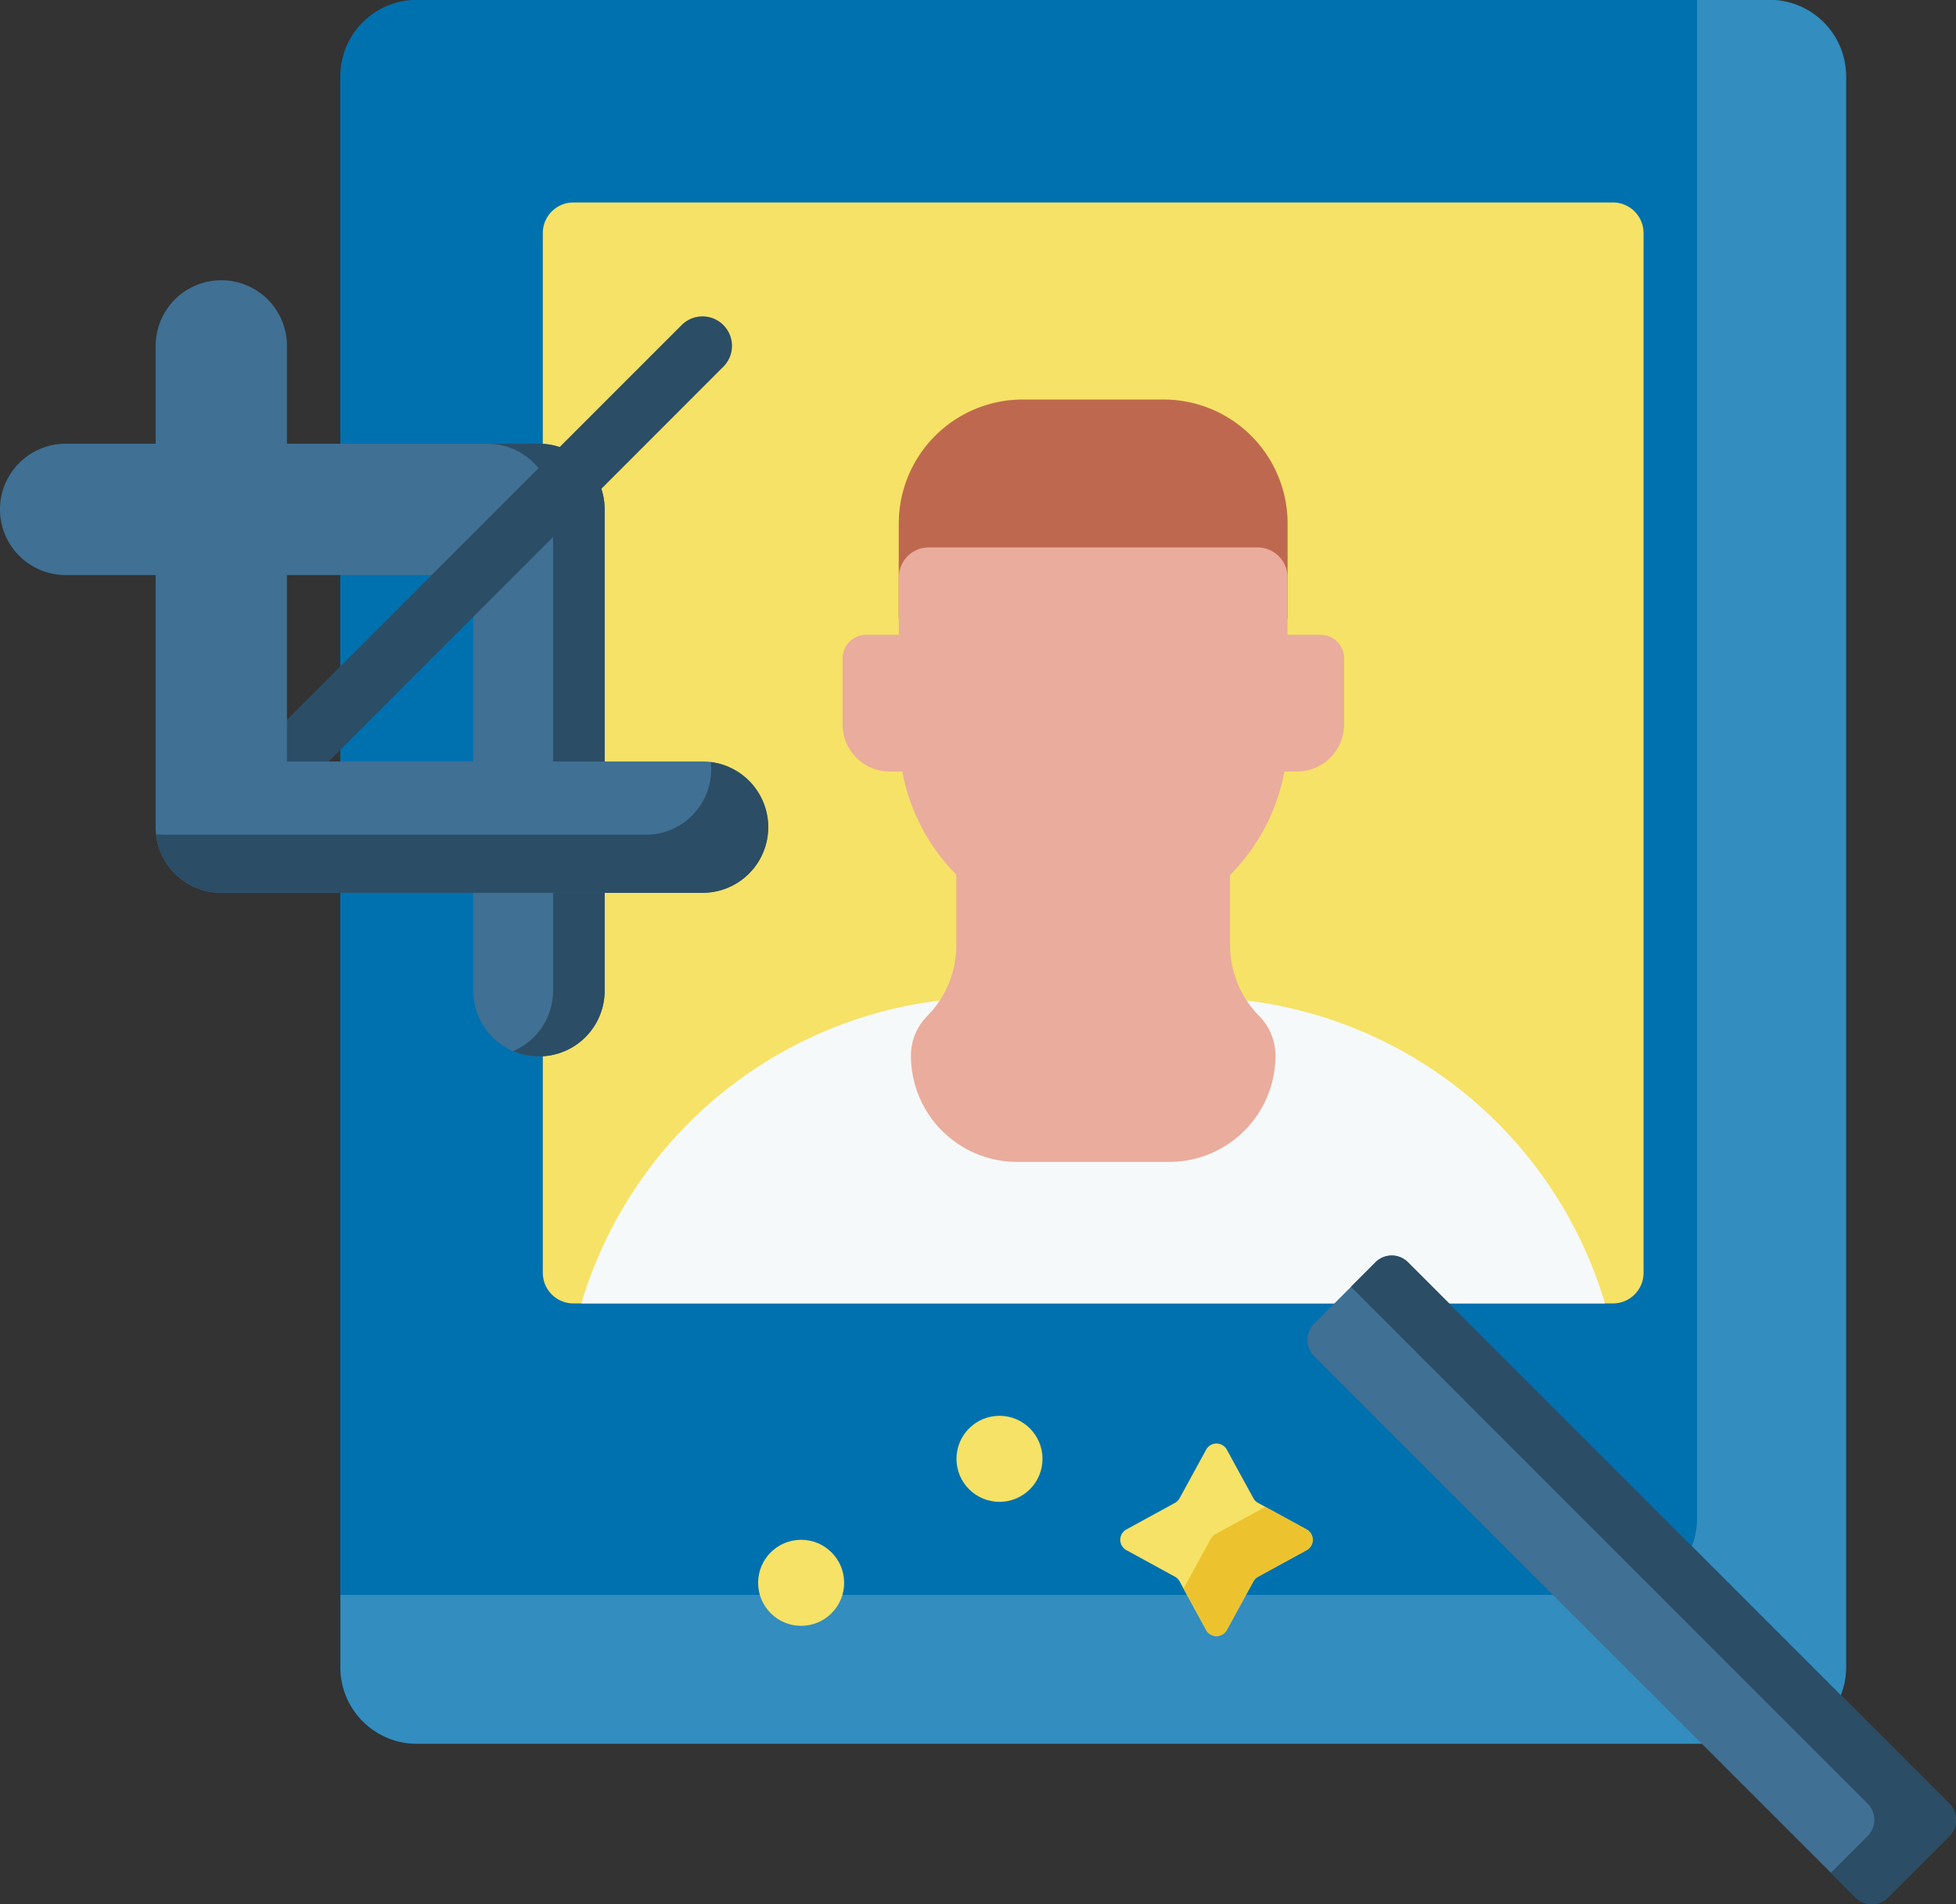 <svg xmlns="http://www.w3.org/2000/svg" width="69.037" height="67.191" viewBox="0 0 69.037 67.191">
  <rect x="0" y="0" width="69.037" height="67.191" fill="#333333" stroke="none"/>
  <g id="Group_110" data-name="Group 110" transform="translate(0 -6.844)">
    <g id="Group_109" data-name="Group 109" transform="translate(0 6.844)">
      <g id="Group_91" data-name="Group 91" transform="translate(12.015 0)">
        <path id="Path_255" data-name="Path 255" d="M139.559,68.37H91.813a2.7,2.7,0,0,1-2.7-2.7V9.54a2.7,2.7,0,0,1,2.7-2.7h47.745a2.7,2.7,0,0,1,2.7,2.7V65.674A2.7,2.7,0,0,1,139.559,68.37Z" transform="translate(-89.117 -6.844)" fill="#0071af"/>
      </g>
      <path id="Path_256" data-name="Path 256" d="M139.559,6.844H137V60.423a2.7,2.7,0,0,1-2.7,2.7H89.118v2.555a2.7,2.7,0,0,0,2.7,2.7H139.56a2.7,2.7,0,0,0,2.7-2.7V9.54a2.7,2.7,0,0,0-2.7-2.7Z" transform="translate(-77.103 -6.844)" fill="#338dbf"/>
      <g id="Group_92" data-name="Group 92" transform="translate(19.159 7.145)">
        <path id="Path_257" data-name="Path 257" d="M179.881,98.687H143.19a1.079,1.079,0,0,1-1.079-1.079V60.917a1.079,1.079,0,0,1,1.079-1.079h36.692a1.079,1.079,0,0,1,1.079,1.079V97.608A1.078,1.078,0,0,1,179.881,98.687Z" transform="translate(-142.111 -59.838)" fill="#f6e266"/>
      </g>
      <g id="Group_93" data-name="Group 93" transform="translate(39.54 50.939)">
        <path id="Path_258" data-name="Path 258" d="M297.046,384.893l.937,1.713a.416.416,0,0,0,.165.165l1.713.937a.416.416,0,0,1,0,.73l-1.713.937a.416.416,0,0,0-.165.165l-.937,1.713a.416.416,0,0,1-.73,0l-.937-1.713a.416.416,0,0,0-.165-.165l-1.713-.937a.416.416,0,0,1,0-.73l1.713-.937a.416.416,0,0,0,.165-.165l.937-1.713A.416.416,0,0,1,297.046,384.893Z" transform="translate(-293.285 -384.677)" fill="#f6e266"/>
      </g>
      <g id="Group_95" data-name="Group 95" transform="translate(41.769 53.168)">
        <g id="Group_94" data-name="Group 94">
          <path id="Path_259" data-name="Path 259" d="M314.164,402.012l-1.467-.8a.387.387,0,0,1-.037.028l-1.713.937a.415.415,0,0,0-.165.165l-.937,1.713a.41.41,0,0,1-.028.038l.8,1.467a.416.416,0,0,0,.73,0l.937-1.713a.415.415,0,0,1,.165-.165l1.713-.937A.416.416,0,0,0,314.164,402.012Z" transform="translate(-309.817 -401.21)" fill="#ecc32e"/>
        </g>
      </g>
      <g id="Group_96" data-name="Group 96" transform="translate(33.759 49.96)">
        <circle id="Ellipse_16" data-name="Ellipse 16" cx="1.518" cy="1.518" r="1.518" fill="#f6e266"/>
      </g>
      <g id="Group_97" data-name="Group 97" transform="translate(26.758 54.335)">
        <circle id="Ellipse_17" data-name="Ellipse 17" cx="1.518" cy="1.518" r="1.518" fill="#f6e266"/>
      </g>
      <g id="Group_98" data-name="Group 98" transform="translate(20.519 35.197)">
        <path id="Path_260" data-name="Path 260" d="M188.328,278.708a15.109,15.109,0,0,0-14.479-10.8h-7.171a15.109,15.109,0,0,0-14.479,10.8Z" transform="translate(-152.199 -267.911)" fill="#f6f9f9"/>
      </g>
      <g id="Group_99" data-name="Group 99" transform="translate(32.151 28.074)">
        <path id="Path_261" data-name="Path 261" d="M249.737,220.36v-5.278h-9.661v5.278a3.554,3.554,0,0,1-1.009,2.481l-.028.029a1.989,1.989,0,0,0-.565,1.388,3.751,3.751,0,0,0,3.751,3.751h5.364a3.751,3.751,0,0,0,3.751-3.751,1.989,1.989,0,0,0-.565-1.388l-.028-.029a3.554,3.554,0,0,1-1.009-2.481Z" transform="translate(-238.473 -215.082)" fill="#eaac9d"/>
      </g>
      <g id="Group_100" data-name="Group 100" transform="translate(46.147 44.302)">
        <path id="Path_262" data-name="Path 262" d="M364.945,355.936,362.78,358.1a.809.809,0,0,1-1.144,0L342.53,339a.809.809,0,0,1,0-1.144l2.166-2.166a.809.809,0,0,1,1.144,0l19.106,19.106A.809.809,0,0,1,364.945,355.936Z" transform="translate(-342.293 -335.449)" fill="#407093"/>
      </g>
      <path id="Path_263" data-name="Path 263" d="M374.787,354.792l-19.106-19.106a.809.809,0,0,0-1.144,0l-.869.869,18.237,18.237a.809.809,0,0,1,0,1.144l-1.3,1.3.869.869a.809.809,0,0,0,1.144,0l2.166-2.166a.809.809,0,0,0,0-1.144Z" transform="translate(-305.987 -291.147)" fill="#2b4d66"/>
      <g id="Group_102" data-name="Group 102" transform="translate(0 15.658)">
        <g id="Group_101" data-name="Group 101">
          <path id="Path_264" data-name="Path 264" d="M19.024,144.607a2.317,2.317,0,0,1-2.317-2.317V127.622H2.317a2.317,2.317,0,1,1,0-4.634H19.024a2.317,2.317,0,0,1,2.317,2.317v16.984A2.317,2.317,0,0,1,19.024,144.607Z" transform="translate(0 -122.988)" fill="#407093"/>
        </g>
      </g>
      <path id="Path_265" data-name="Path 265" d="M129.427,122.988h-1.82a2.317,2.317,0,0,1,2.317,2.317v16.984a2.317,2.317,0,0,1-1.407,2.131,2.317,2.317,0,0,0,3.227-2.131V125.305A2.317,2.317,0,0,0,129.427,122.988Z" transform="translate(-110.403 -107.33)" fill="#2b4d66"/>
      <g id="Group_103" data-name="Group 103" transform="translate(6.771 11.164)">
        <path id="Path_266" data-name="Path 266" d="M51.261,108.718a1.04,1.04,0,0,1-.736-1.776L67.51,89.959a1.04,1.04,0,0,1,1.471,1.471L52,108.414A1.037,1.037,0,0,1,51.261,108.718Z" transform="translate(-50.221 -89.654)" fill="#2b4d66"/>
      </g>
      <g id="Group_105" data-name="Group 105" transform="translate(5.494 9.887)">
        <g id="Group_104" data-name="Group 104">
          <path id="Path_267" data-name="Path 267" d="M60.05,101.8H43.066a2.317,2.317,0,0,1-2.317-2.317V82.5a2.317,2.317,0,1,1,4.635,0V97.165H60.05a2.317,2.317,0,1,1,0,4.634Z" transform="translate(-40.749 -80.181)" fill="#407093"/>
        </g>
      </g>
      <g id="Group_106" data-name="Group 106" transform="translate(5.507 26.892)">
        <path id="Path_268" data-name="Path 268" d="M60.432,206.312a2.313,2.313,0,0,1-2.3,2.566H41.145a2.323,2.323,0,0,1-.294-.021,2.317,2.317,0,0,0,2.3,2.068H60.138a2.316,2.316,0,0,0,.294-4.614Z" transform="translate(-40.851 -206.312)" fill="#2b4d66"/>
      </g>
      <g id="Group_107" data-name="Group 107" transform="translate(31.722 14.098)">
        <path id="Path_269" data-name="Path 269" d="M244.638,111.415H239.67a4.378,4.378,0,0,0-4.378,4.378v3.345h13.724v-3.345A4.378,4.378,0,0,0,244.638,111.415Z" transform="translate(-235.292 -111.415)" fill="#be694f"/>
      </g>
      <g id="Group_108" data-name="Group 108" transform="translate(29.737 19.318)">
        <path id="Path_270" data-name="Path 270" d="M237.434,153.214h-1.152v-2.023a1.061,1.061,0,0,0-1.061-1.061h-11.6a1.061,1.061,0,0,0-1.061,1.061v2.023h-1.152a.832.832,0,0,0-.832.832v2.328a1.664,1.664,0,0,0,1.664,1.664h.443a7.017,7.017,0,0,0,2.044,3.774l1.6,1.526a4.484,4.484,0,0,0,6.2,0l1.6-1.526a7.016,7.016,0,0,0,2.044-3.774h.443a1.664,1.664,0,0,0,1.664-1.664v-2.328A.832.832,0,0,0,237.434,153.214Z" transform="translate(-220.574 -150.131)" fill="#eaac9d"/>
      </g>
    </g>
  </g>
</svg>
